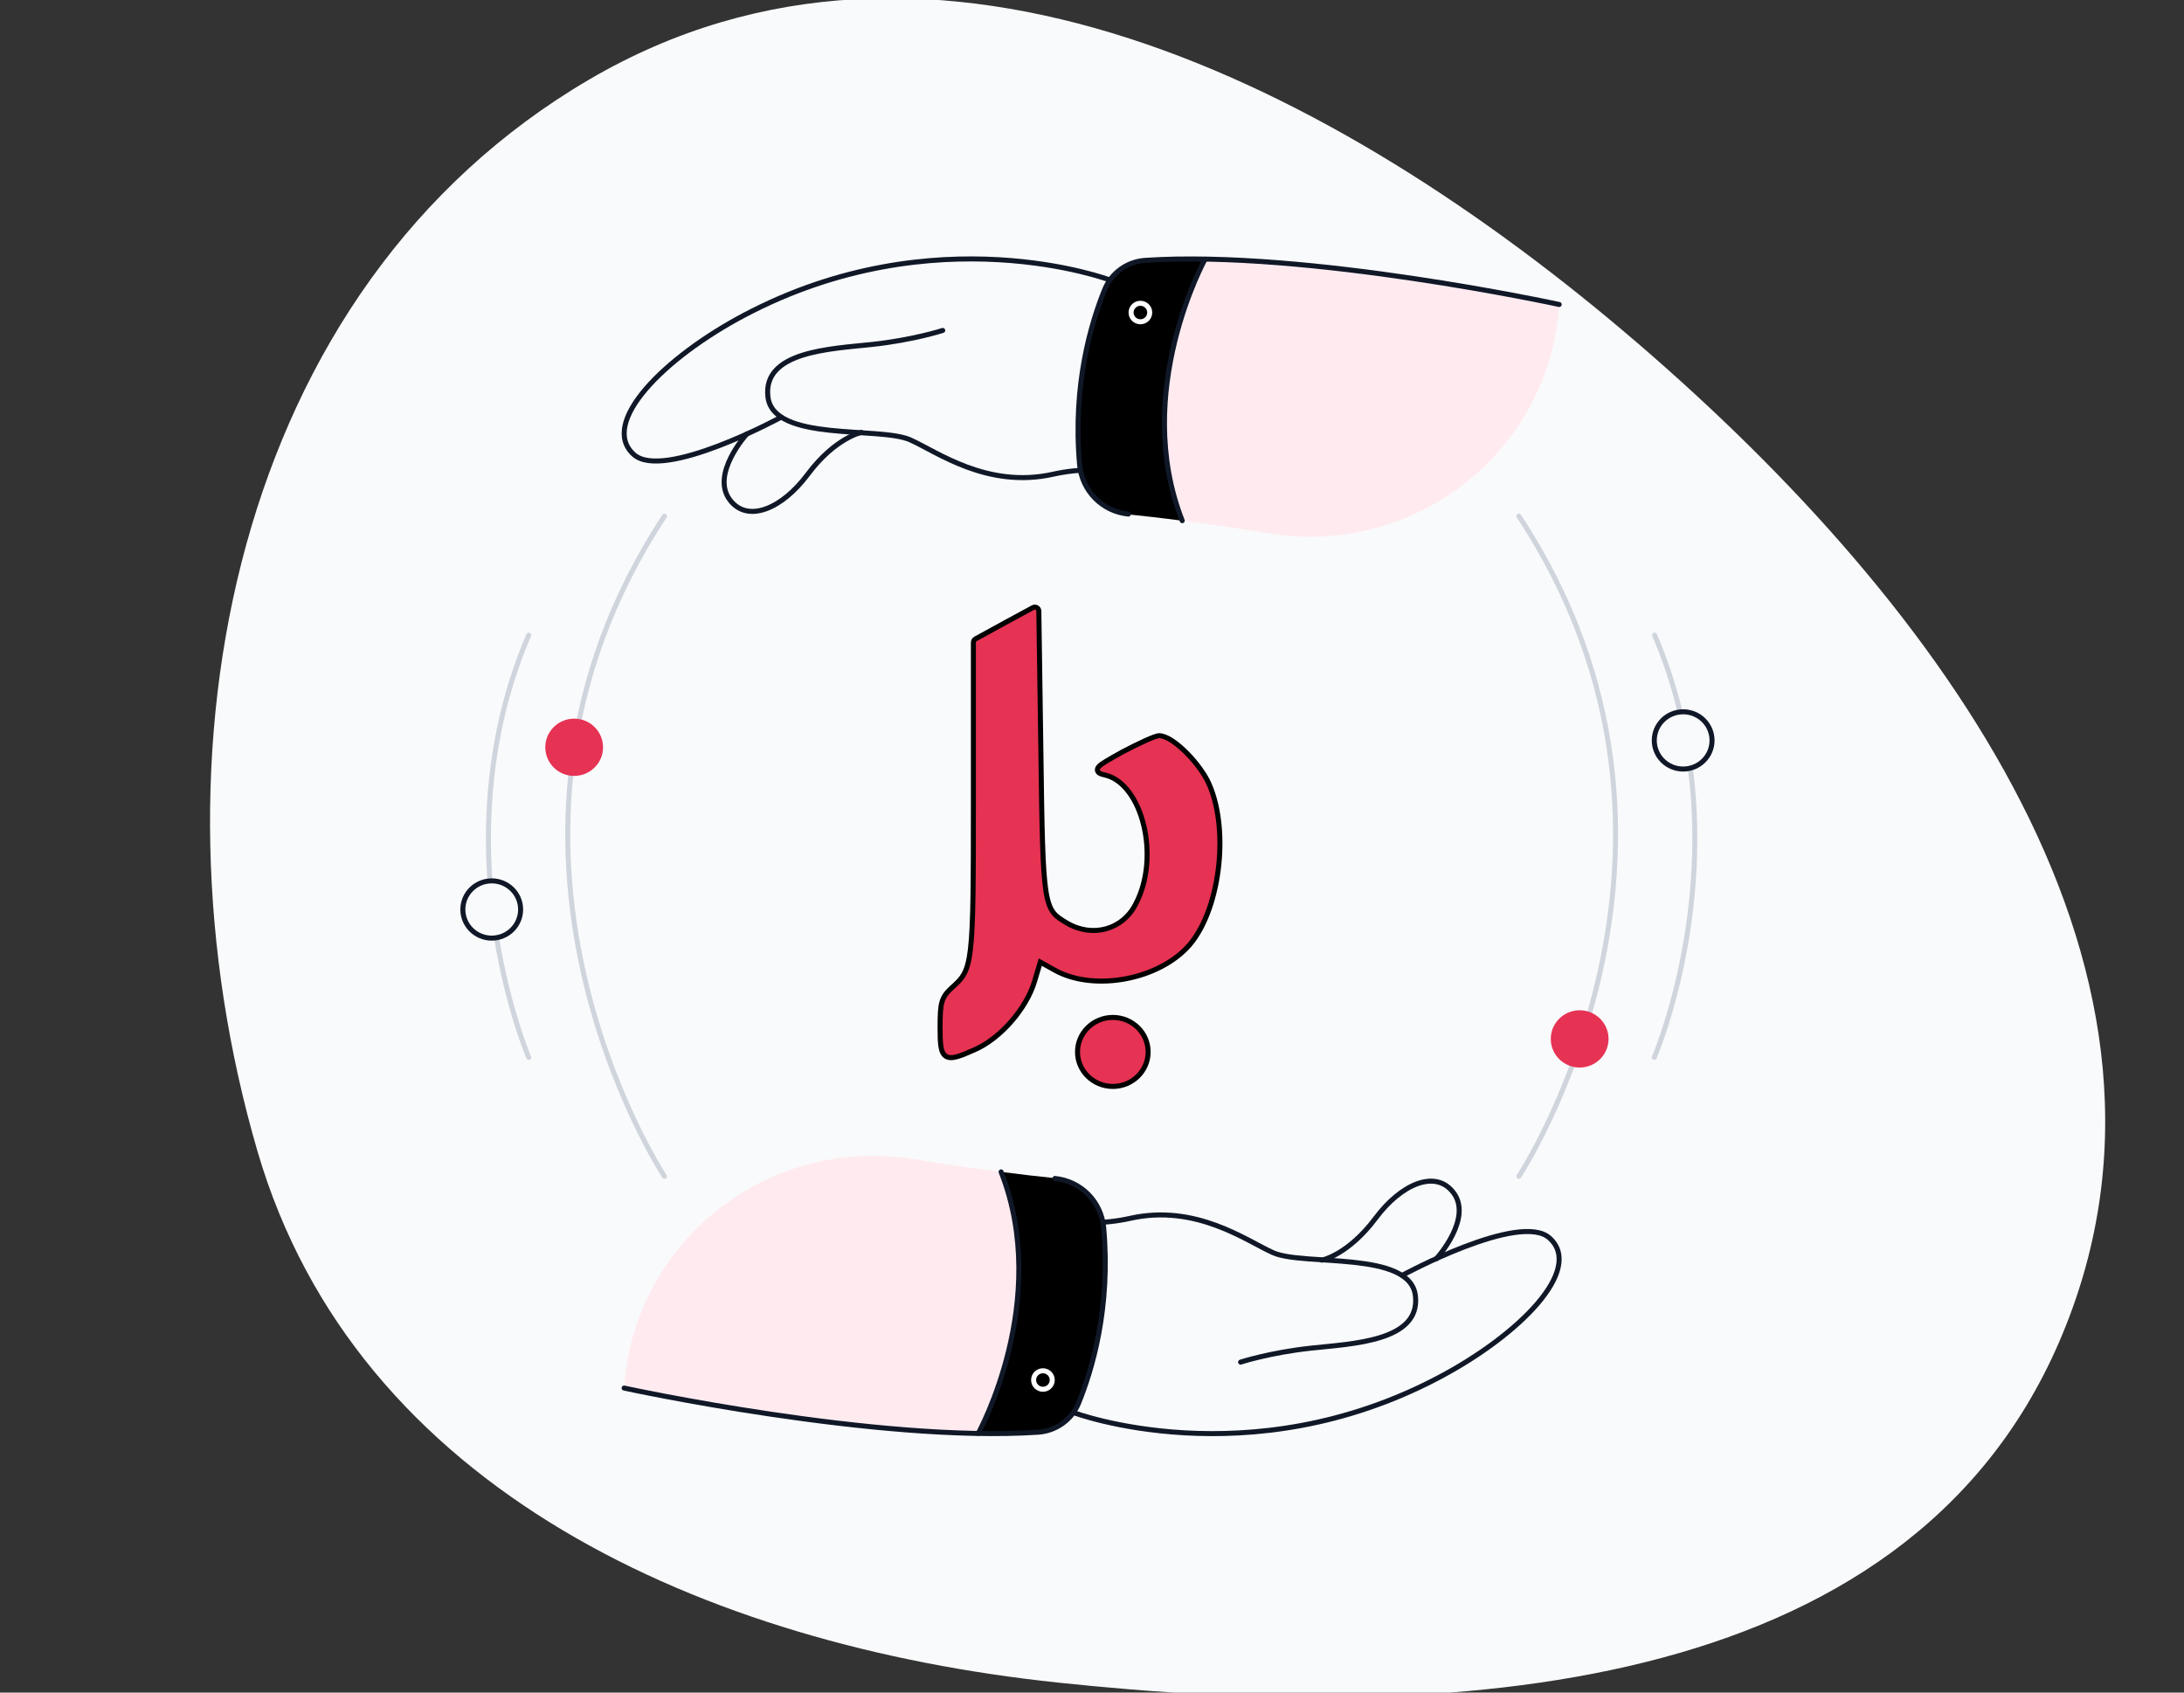 <svg width="480" height="372" viewBox="0 0 480 372" fill="none" xmlns="http://www.w3.org/2000/svg">
<rect x="0" y="0" width="480" height="372" fill="#333333" stroke="none"/>
<g clip-path="url(#clip0_2940_14584)">
<path fill-rule="evenodd" clip-rule="evenodd" d="M129.58 17.43C205.126 -26.769 293.56 18.365 359.963 75.462C426.556 132.722 487.428 214.547 452.496 295.092C418.398 373.715 317.537 378.855 232.317 369.787C155.006 361.561 78.343 327.631 56.572 252.964C31.127 165.696 51.165 63.307 129.58 17.43Z" fill="#F9FAFB"/>
<path d="M171.684 91.692C171.684 91.692 145.764 105.783 139.283 99.884C131.679 93.003 145.83 78.651 163.551 69.279C205.539 47.063 243.957 61.546 243.957 61.546L256.851 62.66" stroke="#101828" stroke-width="1.103" stroke-miterlimit="10" stroke-linecap="round" stroke-linejoin="round"/>
<path d="M207.193 72.623C207.193 72.623 200.779 74.72 191.654 75.703C182.529 76.686 167.585 77.21 168.775 87.237C169.965 97.199 193.307 93.66 200.052 96.674C205.937 99.296 216.979 107.488 231.526 104.211C237.147 102.966 242.966 102.966 248.52 104.342C248.586 104.342 248.586 104.342 248.652 104.408" stroke="#101828" stroke-width="1.103" stroke-miterlimit="10" stroke-linecap="round" stroke-linejoin="round"/>
<path d="M164.147 95.365C164.147 95.365 156.08 104.212 160.444 109.914C164.346 115.025 171.884 111.814 177.504 104.278C183.588 96.151 189.34 95.037 189.34 95.037" stroke="#101828" stroke-width="1.103" stroke-miterlimit="10" stroke-linecap="round" stroke-linejoin="round"/>
<path d="M342.682 66.921C342.682 66.921 287.139 54.862 251.696 57.222C247.795 57.484 244.357 59.909 242.836 63.513C239.86 70.788 235.628 84.484 237.281 102.245C237.81 107.946 242.241 112.468 247.993 113.058C255.267 113.844 266.31 115.155 278.675 117.187C310.877 122.626 340.633 99.23 342.682 66.921Z" fill="#FFEBEF"/>
<path d="M259.829 114.435C255.267 113.845 251.299 113.386 247.993 113.058C242.241 112.469 237.81 107.947 237.281 102.245C235.628 84.55 239.86 70.788 242.836 63.579C244.357 59.975 247.795 57.55 251.696 57.288C255.862 57.026 260.226 56.895 264.855 57.026C264.855 56.96 248.721 86.123 259.829 114.435Z" fill="black"/>
<path d="M342.681 66.921C342.681 66.921 287.137 54.862 251.695 57.222C247.794 57.484 244.355 59.909 242.834 63.513C239.859 70.788 235.693 84.484 237.28 102.179C237.809 107.881 242.239 112.403 247.992 112.992" stroke="#101828" stroke-width="1.103" stroke-miterlimit="10" stroke-linecap="round" stroke-linejoin="round"/>
<path d="M264.854 56.962C264.854 56.962 248.72 86.125 259.829 114.436" stroke="#101828" stroke-width="1.103" stroke-miterlimit="10" stroke-linecap="round" stroke-linejoin="round"/>
<path d="M250.637 70.722C251.769 70.722 252.687 69.812 252.687 68.69C252.687 67.568 251.769 66.658 250.637 66.658C249.505 66.658 248.587 67.568 248.587 68.69C248.587 69.812 249.505 70.722 250.637 70.722Z" stroke="white" stroke-width="1.103" stroke-miterlimit="10" stroke-linecap="round" stroke-linejoin="round"/>
<path d="M308.164 280.304C308.164 280.304 334.085 266.214 340.565 272.112C348.169 278.993 334.019 293.346 316.298 302.717C274.309 324.934 235.891 310.45 235.891 310.45L222.997 309.336" stroke="#101828" stroke-width="1.103" stroke-miterlimit="10" stroke-linecap="round" stroke-linejoin="round"/>
<path d="M272.657 299.375C272.657 299.375 279.071 297.278 288.196 296.295C297.321 295.312 312.265 294.788 311.075 284.761C309.885 274.799 286.543 278.338 279.798 275.323C273.913 272.702 262.871 264.51 248.324 267.787C242.703 269.032 236.884 269.032 231.33 267.656C231.264 267.656 231.264 267.656 231.198 267.59" stroke="#101828" stroke-width="1.103" stroke-miterlimit="10" stroke-linecap="round" stroke-linejoin="round"/>
<path d="M315.703 276.634C315.703 276.634 323.77 267.787 319.406 262.085C315.505 256.974 307.967 260.185 302.346 267.721C296.263 275.848 290.51 276.962 290.51 276.962" stroke="#101828" stroke-width="1.103" stroke-miterlimit="10" stroke-linecap="round" stroke-linejoin="round"/>
<path d="M137.168 305.078C137.168 305.078 192.712 317.137 228.154 314.778C232.055 314.515 235.494 312.091 237.014 308.486C239.99 301.212 244.222 287.515 242.569 269.755C242.04 264.053 237.61 259.531 231.857 258.941C224.583 258.155 213.54 256.844 201.175 254.813C168.973 249.373 139.217 272.769 137.168 305.078Z" fill="#FFEBEF"/>
<path d="M220.022 257.564C224.584 258.154 228.552 258.612 231.858 258.94C237.611 259.53 242.041 264.052 242.57 269.753C244.223 287.448 239.991 301.21 237.016 308.419C235.495 312.024 232.056 314.449 228.155 314.711C223.989 314.973 219.625 315.104 214.996 314.973C214.996 315.038 231.131 285.875 220.022 257.564Z" fill="black"/>
<path d="M137.168 305.076C137.168 305.076 192.712 317.135 228.154 314.776C232.055 314.513 235.494 312.089 237.014 308.484C239.99 301.21 244.156 287.513 242.569 269.818C242.04 264.117 237.61 259.595 231.857 259.005" stroke="#101828" stroke-width="1.103" stroke-miterlimit="10" stroke-linecap="round" stroke-linejoin="round"/>
<path d="M214.996 315.038C214.996 315.038 231.131 285.875 220.022 257.564" stroke="#101828" stroke-width="1.103" stroke-miterlimit="10" stroke-linecap="round" stroke-linejoin="round"/>
<path d="M229.215 305.339C230.347 305.339 231.264 304.43 231.264 303.308C231.264 302.186 230.347 301.276 229.215 301.276C228.082 301.276 227.165 302.186 227.165 303.308C227.165 304.43 228.082 305.339 229.215 305.339Z" stroke="white" stroke-width="1.103" stroke-miterlimit="10" stroke-linecap="round" stroke-linejoin="round"/>
<path d="M146.03 258.546C146.03 258.546 98.222 186.063 146.03 113.45M107.678 193.6C106.554 177.74 108.009 158.669 116.208 139.599M116.208 232.397C116.208 232.397 111.712 221.977 109.133 206.052M333.821 258.546C333.821 258.546 381.628 186.063 333.821 113.45M369.263 156.507C367.875 150.936 366.089 145.235 363.643 139.599M371.511 168.827C376.008 203.692 363.577 232.397 363.577 232.397" stroke="#D0D5DD" stroke-width="1.103" stroke-miterlimit="10" stroke-linecap="round" stroke-linejoin="round"/>
<path d="M126.192 170.533C129.698 170.533 132.54 167.716 132.54 164.242C132.54 160.767 129.698 157.95 126.192 157.95C122.687 157.95 119.845 160.767 119.845 164.242C119.845 167.716 122.687 170.533 126.192 170.533Z" fill="#E63253"/>
<path d="M108.074 206.185C111.58 206.185 114.422 203.368 114.422 199.894C114.422 196.419 111.58 193.602 108.074 193.602C104.568 193.602 101.726 196.419 101.726 199.894C101.726 203.368 104.568 206.185 108.074 206.185Z" stroke="#101828" stroke-width="1.103" stroke-miterlimit="10" stroke-linecap="round" stroke-linejoin="round"/>
<path d="M369.925 169.024C373.431 169.024 376.273 166.207 376.273 162.733C376.273 159.258 373.431 156.441 369.925 156.441C366.419 156.441 363.577 159.258 363.577 162.733C363.577 166.207 366.419 169.024 369.925 169.024Z" stroke="#101828" stroke-width="1.103" stroke-miterlimit="10" stroke-linecap="round" stroke-linejoin="round"/>
<path d="M347.179 234.628C350.685 234.628 353.527 231.811 353.527 228.336C353.527 224.862 350.685 222.045 347.179 222.045C343.673 222.045 340.831 224.862 340.831 228.336C340.831 231.811 343.673 234.628 347.179 234.628Z" fill="#E63253"/>
<path d="M220.901 136.857L220.903 136.855L227.013 133.545C227.596 133.229 228.307 133.645 228.316 134.308L228.766 165.188L228.766 165.189C228.995 182.402 229.134 191.075 229.881 195.858C230.253 198.237 230.766 199.576 231.463 200.511C232.163 201.45 233.087 202.036 234.446 202.845C240.047 206.174 246.731 204.376 249.599 198.696L249.599 198.696L249.604 198.687C252.321 193.562 252.712 186.964 251.363 181.374C250.007 175.752 246.957 171.374 243.007 170.376C242.71 170.309 242.438 170.242 242.209 170.171C241.987 170.102 241.758 170.014 241.577 169.887C241.387 169.753 241.169 169.512 241.186 169.151C241.199 168.846 241.38 168.607 241.532 168.445C241.849 168.108 242.433 167.712 243.249 167.22C244.084 166.716 245.226 166.075 246.712 165.25L246.712 165.25L246.723 165.244C248.515 164.303 250.287 163.427 251.707 162.785C252.416 162.465 253.044 162.199 253.546 162.013C253.796 161.92 254.022 161.844 254.215 161.791C254.396 161.741 254.59 161.698 254.76 161.698C255.536 161.698 256.435 162.079 257.331 162.631C258.246 163.195 259.235 163.986 260.208 164.907C262.154 166.748 264.093 169.16 265.316 171.454L265.316 171.454L265.322 171.466C267.812 176.415 268.565 183.407 267.861 190.141C267.157 196.873 264.984 203.469 261.498 207.604L261.496 207.607C258.19 211.476 252.938 214.068 247.472 215.111C242.008 216.154 236.239 215.667 231.884 213.267L231.882 213.266L228.638 211.458L227.37 215.709L227.37 215.71C226.472 218.704 224.595 221.83 222.257 224.508C219.919 227.184 217.088 229.452 214.249 230.698C212.654 231.409 211.389 231.945 210.401 232.225C209.439 232.498 208.57 232.583 207.895 232.155C207.218 231.725 206.933 230.904 206.787 229.923C206.637 228.917 206.609 227.553 206.609 225.819C206.609 223.113 206.674 221.447 207.031 220.208C207.405 218.915 208.087 218.118 209.164 217.112L209.17 217.107L209.176 217.102C210.388 216.031 211.236 215.227 211.876 214.055C212.517 212.88 212.972 211.289 213.284 208.624C213.908 203.274 213.932 193.832 213.932 175.285V141.197C213.932 140.875 214.108 140.578 214.391 140.423L220.901 136.857Z" fill="#E63253" stroke="black" stroke-width="1.103"/>
<path d="M244.578 238.781C248.851 238.781 252.338 235.399 252.338 231.198C252.338 226.997 248.851 223.616 244.578 223.616C240.305 223.616 236.818 226.997 236.818 231.198C236.818 235.399 240.305 238.781 244.578 238.781Z" fill="#E63253" stroke="black" stroke-width="1.103"/>
</g>
<defs>
<clipPath id="clip0_2940_14584">
<rect width="480" height="372" rx="24" fill="white"/>
</clipPath>
</defs>
</svg>
